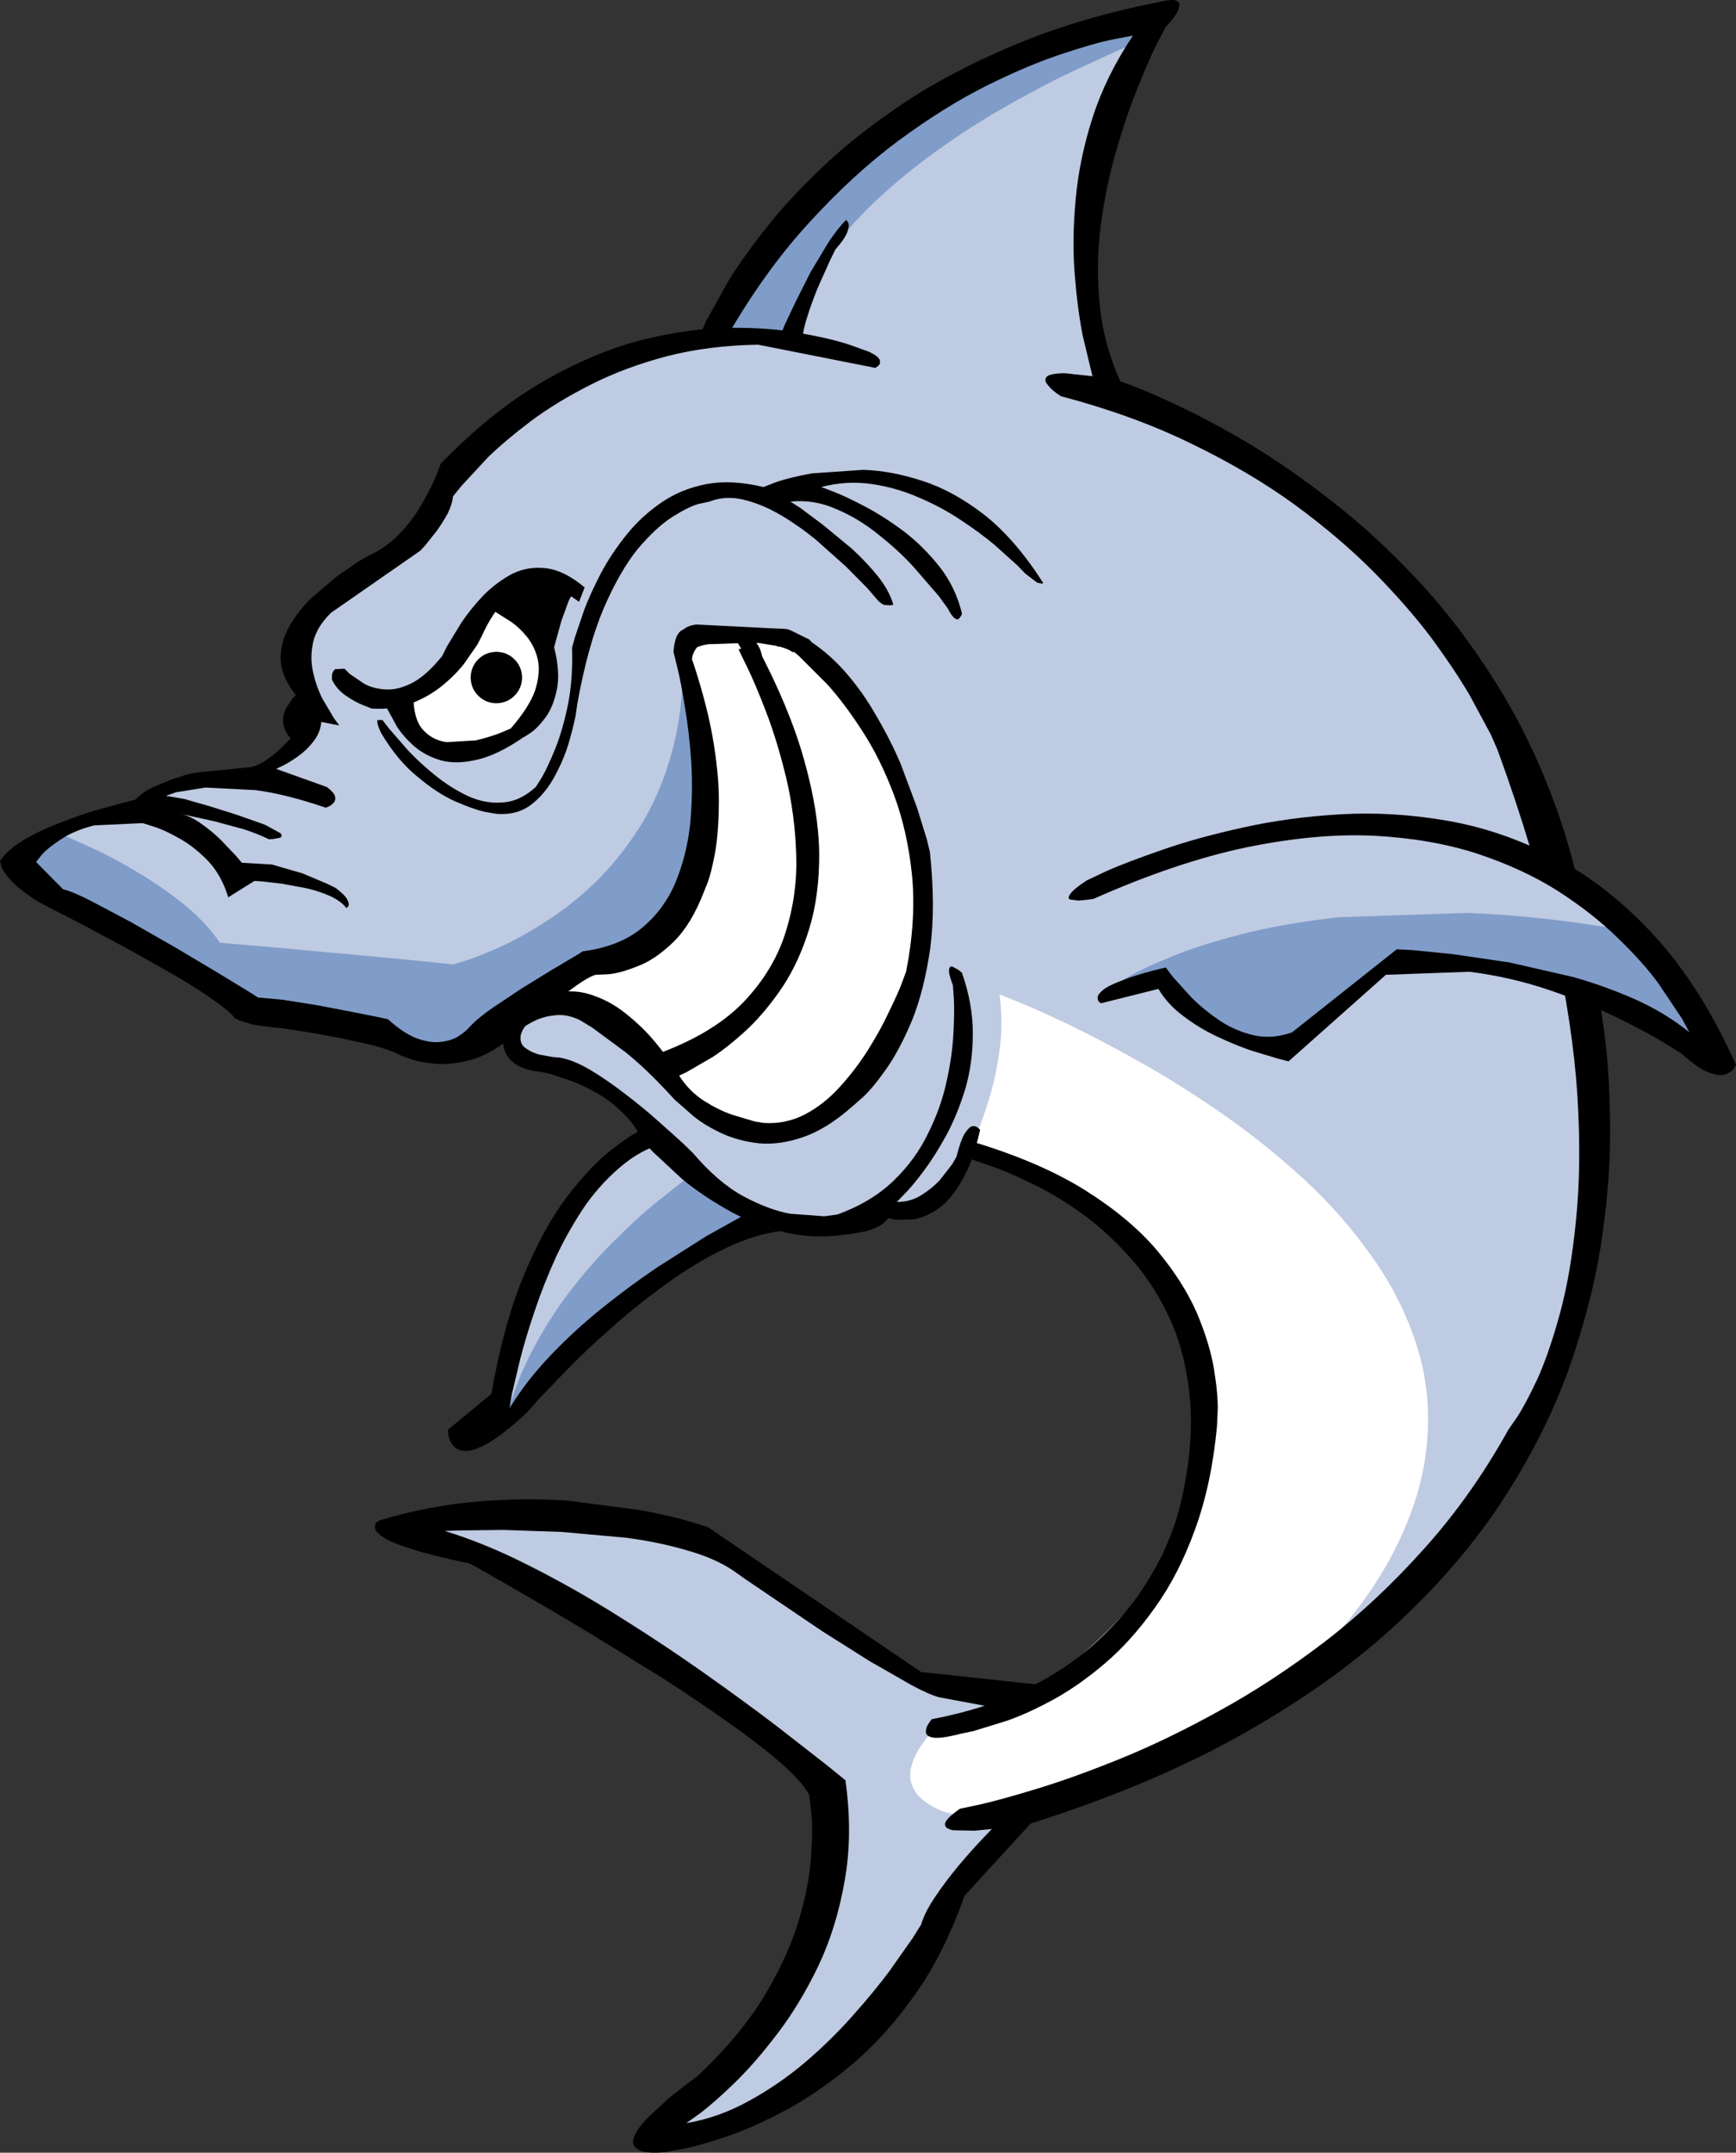 <?xml version="1.0" encoding="UTF-8" standalone="no"?>
<svg xmlns:xlink="http://www.w3.org/1999/xlink" height="426.55px" width="344.15px" xmlns="http://www.w3.org/2000/svg">
  <rect width="100%" height="100%" fill="#333333" stroke="none"/>
  <g transform="matrix(1.0, 0.0, 0.0, 1.0, 179.3, 215.6)">
    <path d="M46.35 -211.1 L50.05 -211.8 Q42.75 -198.8 39.4 -188.2 36.0 -177.6 35.4 -169.35 34.8 -161.0 36.05 -154.95 37.25 -148.9 39.1 -144.95 41.05 -141.0 42.55 -139.1 L44.15 -137.2 Q58.05 -132.4 69.4 -125.15 80.65 -117.9 89.55 -109.25 98.5 -100.65 105.25 -91.6 111.95 -82.6 116.7 -74.25 121.4 -65.95 124.35 -59.3 L128.7 -48.85 130.05 -44.85 132.75 -41.65 Q141.3 -34.7 146.75 -28.5 152.15 -22.25 155.05 -17.3 158.0 -12.45 159.1 -9.65 L160.1 -6.75 138.65 -18.0 134.35 -17.5 Q138.35 0.1 137.85 15.55 137.25 30.95 133.0 44.35 128.8 57.8 121.85 69.25 114.85 80.75 106.1 90.3 97.35 99.9 87.7 107.75 78.1 115.55 68.45 121.6 58.9 127.75 50.25 132.2 41.7 136.6 34.95 139.5 28.3 142.4 24.45 143.8 L20.55 145.15 8.7 161.3 Q5.2 170.15 -0.05 177.0 -5.2 183.9 -11.15 189.0 -17.05 194.15 -22.8 197.65 -28.6 201.15 -33.35 203.35 L-40.95 206.5 -43.9 207.45 -46.55 204.75 Q-37.4 198.1 -31.5 190.6 -25.6 183.0 -22.3 175.4 -19.05 167.75 -17.65 160.8 -16.25 153.85 -16.1 148.4 -15.85 142.95 -16.2 139.8 L-16.5 136.6 Q-20.8 132.75 -26.8 128.5 -32.75 124.2 -39.65 119.8 -46.55 115.4 -53.6 111.2 L-67.0 103.35 -78.5 96.9 Q-83.55 94.1 -86.5 92.55 L-89.5 90.95 -97.05 86.65 Q-92.25 85.35 -86.1 85.05 -79.9 84.8 -73.25 85.25 L-60.2 86.55 -48.7 88.25 -40.55 89.8 -37.45 90.4 1.2 117.8 25.9 119.95 Q38.95 109.8 46.8 100.5 54.65 91.15 58.15 82.75 61.65 74.3 61.7 66.8 61.75 59.3 59.2 52.75 56.6 46.2 52.25 40.65 47.95 35.1 42.75 30.55 37.55 26.0 32.35 22.55 L22.75 16.75 15.75 13.25 13.0 12.05 Q9.65 18.05 6.95 20.95 4.25 23.8 2.3 24.45 L-1.0 24.55 Q-2.35 23.95 -3.0 23.15 L-3.6 22.25 Q-7.85 25.55 -11.65 26.6 -15.45 27.6 -18.35 27.3 -21.25 26.95 -22.9 26.25 L-24.55 25.45 Q-29.15 26.35 -34.95 29.45 -40.8 32.55 -47.0 36.9 -53.2 41.3 -59.0 46.05 L-69.6 54.85 -77.0 61.5 -79.85 64.1 Q-80.45 55.55 -78.5 47.95 -76.55 40.4 -73.1 34.0 -69.55 27.6 -65.45 22.6 -61.4 17.6 -57.7 14.1 L-51.55 8.7 -49.1 6.85 -53.0 4.55 -65.9 -4.6 Q-71.85 -4.85 -74.55 -6.15 -77.2 -7.5 -77.8 -9.1 -78.45 -10.7 -78.15 -11.9 L-77.7 -13.2 -82.0 -9.95 -92.75 -7.3 -102.4 -11.05 -127.1 -15.85 -139.45 -21.75 -162.5 -35.2 -175.4 -43.8 Q-175.3 -46.2 -172.9 -48.2 -170.45 -50.1 -166.9 -51.6 -163.3 -53.1 -159.75 -54.1 L-153.75 -55.6 -151.25 -56.15 Q-150.05 -57.75 -147.35 -58.85 -144.65 -60.0 -141.3 -60.7 L-134.85 -61.85 -129.7 -62.4 -127.6 -62.55 -119.05 -68.45 -118.5 -72.75 -117.45 -76.0 Q-120.45 -81.1 -120.6 -85.15 -120.75 -89.25 -119.05 -92.4 -117.25 -95.6 -114.55 -97.85 -111.8 -100.15 -109.05 -101.6 L-104.4 -103.75 -102.4 -104.45 -93.25 -113.05 Q-91.4 -119.7 -87.35 -124.8 -83.4 -129.85 -78.15 -133.6 -72.85 -137.3 -67.05 -139.8 -61.3 -142.4 -55.75 -144.0 L-45.7 -146.45 -38.55 -147.6 -35.85 -147.9 Q-31.5 -159.5 -24.85 -168.55 -18.15 -177.55 -10.1 -184.3 -2.05 -191.05 6.3 -195.8 14.75 -200.6 22.5 -203.75 30.3 -206.85 36.55 -208.65 L46.35 -211.1" fill="#bfcbe2" fill-rule="evenodd" stroke="none"/>
    <path d="M-36.35 30.0 Q-42.5 33.15 -48.5 37.45 -54.55 41.75 -59.95 46.25 -65.3 50.75 -69.45 54.7 L-76.0 60.95 -78.4 63.45 Q-76.35 56.5 -72.9 50.4 -69.55 44.3 -65.4 39.1 -61.3 33.9 -57.1 29.85 -52.95 25.7 -49.45 22.85 L-43.9 18.45 -41.75 16.9 -24.55 25.5 Q-30.25 26.8 -36.35 30.0" fill="#809cc9" fill-rule="evenodd" stroke="none"/>
    <path d="M42.2 -205.55 L33.1 -201.35 Q27.4 -198.65 20.45 -194.7 13.5 -190.8 6.45 -185.75 -0.6 -180.7 -6.8 -174.75 -12.95 -168.75 -17.1 -161.85 -21.3 -155.05 -22.4 -147.4 L-39.05 -149.05 -37.3 -152.0 -32.05 -159.65 Q-28.55 -164.55 -23.25 -170.5 -17.95 -176.45 -10.85 -182.75 -3.8 -189.0 5.1 -194.7 14.0 -200.45 24.65 -204.8 35.35 -209.15 47.9 -211.3 L45.75 -207.0 42.2 -205.55" fill="#809cc9" fill-rule="evenodd" stroke="none"/>
    <path d="M-38.15 -51.95 Q-38.85 -49.35 -40.4 -45.45 -42.05 -41.5 -44.65 -37.4 -47.25 -33.25 -51.05 -30.05 -54.85 -26.8 -60.0 -25.6 L-62.7 -25.6 -64.6 -23.6 -69.5 -19.0 Q-72.7 -16.2 -76.7 -13.5 -80.75 -10.8 -85.2 -9.1 -89.65 -7.45 -94.05 -7.7 -98.5 -7.9 -102.4 -11.1 L-127.1 -15.9 -172.2 -40.6 -173.25 -41.1 Q-174.15 -41.55 -175.05 -42.5 -175.95 -43.4 -176.0 -44.7 -176.05 -45.9 -174.4 -47.5 -172.7 -49.05 -168.45 -50.8 L-165.85 -49.75 -159.4 -46.8 Q-155.4 -44.85 -150.95 -42.1 -146.45 -39.35 -142.4 -36.05 -138.35 -32.65 -135.7 -28.8 L-132.9 -28.55 -125.75 -27.95 -116.05 -27.05 -105.55 -26.1 -96.1 -25.2 -89.55 -24.5 -86.95 -25.25 Q-84.45 -26.05 -80.3 -27.9 -76.15 -29.75 -71.25 -32.9 -66.3 -36.0 -61.4 -40.65 -56.55 -45.35 -52.5 -51.7 -48.4 -58.15 -46.1 -66.6 -43.75 -75.0 -43.9 -85.7 L-37.45 -54.55 -38.15 -51.95" fill="#809cc9" fill-rule="evenodd" stroke="none"/>
    <path d="M103.5 71.1 Q102.5 81.55 96.4 93.0 90.25 104.4 77.9 116.7 L75.05 118.25 67.5 122.15 56.75 127.55 44.4 133.4 31.95 138.9 Q25.9 141.35 20.95 142.9 16.0 144.5 12.95 144.65 L11.4 144.35 7.75 143.35 Q5.65 142.6 3.85 141.2 2.05 139.85 1.35 137.7 0.7 135.55 2.05 132.5 3.4 129.45 7.6 125.3 L10.55 124.9 18.2 122.9 Q22.95 121.4 28.65 118.45 34.25 115.55 39.85 110.65 45.5 105.85 50.05 98.55 54.65 91.3 57.3 81.2 59.95 71.1 59.65 57.7 L58.7 54.85 Q57.65 52.1 55.4 47.65 53.2 43.2 49.6 37.85 46.0 32.6 40.8 27.45 35.65 22.3 28.75 18.2 21.8 14.15 12.95 12.05 L14.2 9.35 Q15.35 6.8 16.7 2.4 18.1 -2.0 18.85 -7.45 19.6 -12.85 18.85 -18.55 L22.75 -17.0 Q26.55 -15.45 32.95 -12.4 39.35 -9.3 47.25 -4.85 55.15 -0.4 63.45 5.4 71.8 11.25 79.4 18.25 87.05 25.35 92.85 33.65 98.7 41.9 101.65 51.3 104.6 60.7 103.5 71.1" fill="#ffffff" fill-rule="evenodd" stroke="none"/>
    <path d="M27.3 -99.95 L26.3 -100.15 23.95 -101.95 22.35 -103.6 17.9 -107.6 Q15.05 -110.0 11.25 -112.5 7.4 -115.1 2.9 -117.0 -1.65 -119.0 -6.55 -119.7 -11.5 -120.4 -16.5 -119.1 L-14.0 -118.15 Q-11.55 -117.2 -7.85 -115.25 -4.05 -113.25 -0.1 -110.3 3.8 -107.3 7.0 -103.25 10.15 -99.2 11.4 -94.05 L11.25 -93.6 10.8 -93.0 Q10.45 -92.7 9.9 -93.15 9.35 -93.55 8.55 -95.1 L6.8 -97.5 2.0 -103.05 Q-1.0 -106.4 -5.0 -109.55 -8.95 -112.8 -13.45 -114.7 -17.9 -116.7 -22.6 -116.2 L-20.7 -115.0 -16.15 -111.6 -10.45 -106.9 Q-7.55 -104.25 -5.25 -101.4 -3.0 -98.55 -2.2 -95.8 L-2.75 -95.65 -4.05 -95.75 Q-4.85 -96.05 -5.8 -97.25 L-7.35 -99.05 -11.55 -103.3 -17.55 -108.65 Q-20.9 -111.4 -24.55 -113.55 -28.3 -115.75 -31.95 -116.6 -35.5 -117.45 -38.7 -116.2 L-40.8 -115.75 Q-42.8 -115.2 -46.05 -113.15 -49.25 -111.1 -52.85 -106.85 -56.4 -102.5 -59.65 -95.0 -62.8 -87.55 -64.85 -76.15 L-65.2 -73.75 Q-65.65 -71.45 -66.65 -68.05 -67.7 -64.7 -69.55 -61.4 -71.4 -58.1 -74.15 -56.05 -76.95 -54.0 -80.95 -54.35 L-83.3 -54.75 Q-85.6 -55.3 -89.15 -56.85 -92.7 -58.45 -96.6 -61.75 -100.55 -64.95 -103.8 -70.45 L-104.2 -71.4 Q-104.55 -72.25 -104.5 -72.9 L-103.5 -72.95 -102.1 -71.15 -98.4 -66.9 Q-96.0 -64.35 -92.95 -61.9 -89.9 -59.45 -86.5 -57.85 -83.1 -56.3 -79.65 -56.6 -76.2 -56.8 -73.05 -59.7 L-71.8 -61.7 Q-70.7 -63.65 -69.2 -67.3 -67.75 -70.95 -66.7 -76.0 -65.7 -81.05 -65.9 -87.25 L-65.3 -89.4 -63.45 -94.85 Q-62.15 -98.25 -60.1 -102.15 -58.0 -106.05 -55.05 -109.7 -52.1 -113.35 -48.15 -116.05 -44.2 -118.75 -39.15 -119.7 -34.2 -120.6 -27.95 -119.1 L-25.35 -120.1 Q-22.75 -121.0 -18.35 -121.8 L-8.25 -122.5 Q-2.6 -122.35 3.6 -120.3 9.8 -118.3 15.95 -113.5 22.05 -108.65 27.5 -100.1 L27.3 -99.95" fill="#000000" fill-rule="evenodd" stroke="none"/>
    <path d="M-70.6 -89.45 L-72.35 -75.15 Q-77.45 -70.0 -81.45 -67.95 -85.4 -65.9 -88.4 -66.1 -91.35 -66.25 -93.4 -67.7 -95.5 -69.2 -96.8 -71.1 L-98.6 -74.35 -99.2 -75.85 -82.4 -94.8 -80.55 -98.4 -70.6 -89.45" fill="#ffffff" fill-rule="evenodd" stroke="none"/>
    <path d="M1.9 -56.6 Q4.1 -48.5 4.05 -40.8 3.95 -33.15 2.5 -26.5 1.05 -19.85 -0.9 -14.8 -2.8 -9.75 -4.25 -6.9 L-5.8 -4.0 Q-11.1 2.7 -16.2 5.7 -21.25 8.7 -25.95 9.0 -30.65 9.2 -34.7 7.6 -38.85 5.95 -42.2 3.35 -45.55 0.8 -48.0 -1.9 L-51.7 -6.4 -53.05 -8.3 -61.6 -15.25 -74.5 -17.4 -62.7 -25.45 Q-55.0 -26.0 -50.2 -29.05 -45.3 -32.15 -42.7 -36.85 -40.1 -41.55 -39.1 -47.1 -38.2 -52.65 -38.3 -58.05 -38.5 -63.55 -39.2 -68.05 L-40.5 -75.3 -41.2 -78.1 -43.8 -89.35 -20.8 -87.75 Q-11.2 -80.6 -5.8 -72.65 -0.35 -64.7 1.9 -56.6" fill="#ffffff" fill-rule="evenodd" stroke="none"/>
    <path d="M-4.9 -144.25 Q-4.7 -143.55 -5.15 -143.15 L-5.75 -142.7 -29.0 -147.3 Q-38.8 -147.15 -47.15 -145.0 -55.45 -142.8 -62.15 -139.4 -68.9 -136.0 -74.0 -132.2 -79.1 -128.35 -82.55 -125.0 L-87.7 -119.45 -89.5 -117.25 Q-89.65 -115.65 -90.6 -113.75 -91.6 -111.95 -92.8 -110.3 L-94.95 -107.6 -95.95 -106.5 -113.65 -94.2 Q-116.45 -91.5 -117.2 -88.45 -117.9 -85.35 -117.25 -82.5 -116.6 -79.5 -115.35 -77.1 L-113.1 -73.3 -112.05 -71.85 -115.6 -72.55 Q-115.8 -70.4 -117.15 -68.7 -118.5 -66.95 -120.2 -65.75 -121.9 -64.55 -123.2 -63.9 L-124.55 -63.25 -114.5 -59.65 Q-113.1 -58.6 -112.9 -57.85 -112.7 -57.05 -113.15 -56.55 -113.6 -56.0 -114.15 -55.8 L-114.7 -55.55 Q-122.75 -58.3 -128.75 -59.05 L-138.6 -59.55 -144.45 -58.6 -146.4 -57.9 -142.8 -57.3 -137.75 -55.85 -132.5 -54.2 -128.35 -52.75 -126.7 -52.15 -123.7 -50.5 Q-123.2 -49.9 -123.8 -49.6 L-125.15 -49.35 -126.0 -49.3 Q-128.1 -50.35 -131.0 -51.3 L-136.75 -52.85 -141.5 -53.9 -143.5 -54.3 Q-141.6 -53.95 -139.5 -52.45 -137.4 -51.0 -135.55 -49.2 L-132.55 -46.05 -131.35 -44.65 -125.4 -44.3 -119.35 -42.55 -114.6 -40.55 -112.75 -39.65 Q-110.85 -38.2 -110.45 -37.35 -110.0 -36.45 -110.25 -36.05 L-110.6 -35.65 Q-111.7 -37.05 -113.85 -38.05 -116.0 -39.0 -118.55 -39.6 L-123.45 -40.5 -127.3 -40.95 -128.85 -41.05 -134.05 -37.8 Q-135.35 -42.1 -138.0 -44.95 -140.75 -47.8 -143.7 -49.45 -146.7 -51.15 -148.8 -51.8 L-151.0 -52.5 -160.65 -52.05 Q-164.7 -51.0 -167.2 -49.3 -169.75 -47.65 -171.0 -46.25 L-172.15 -44.8 -166.8 -39.4 Q-164.8 -38.9 -161.3 -37.1 L-153.45 -32.95 -144.6 -27.9 -136.45 -23.05 -130.45 -19.4 -128.15 -17.95 -123.25 -17.5 -116.6 -16.45 -109.8 -15.15 -104.5 -14.1 -102.4 -13.65 Q-99.25 -10.8 -96.65 -9.85 -94.05 -8.9 -92.0 -9.15 -90.0 -9.35 -88.6 -10.15 -87.2 -11.05 -86.5 -11.8 L-85.75 -12.6 Q-84.3 -14.05 -81.65 -15.9 L-75.95 -19.7 -70.1 -23.3 -65.55 -26.0 -63.75 -27.1 Q-56.55 -28.05 -52.15 -31.65 -47.75 -35.25 -45.45 -40.6 -43.2 -45.95 -42.5 -52.15 -41.9 -58.3 -42.25 -64.4 -42.65 -70.4 -43.5 -75.4 -44.3 -80.45 -45.05 -83.45 L-45.8 -86.5 Q-45.55 -89.0 -44.9 -89.95 -44.3 -90.85 -43.6 -90.85 -42.9 -90.85 -42.4 -90.45 L-41.9 -90.1 Q-42.75 -88.65 -42.7 -87.3 -42.65 -86.0 -42.25 -85.2 L-41.9 -84.35 Q-38.95 -75.45 -37.8 -68.2 -36.65 -61.0 -36.8 -55.55 -36.9 -50.05 -37.6 -46.35 -38.3 -42.65 -39.0 -40.75 L-39.75 -38.9 Q-42.25 -32.4 -45.8 -28.95 -49.4 -25.45 -52.9 -24.15 -56.35 -22.75 -58.75 -22.55 L-61.2 -22.45 Q-62.5 -22.1 -65.0 -20.35 L-70.3 -16.45 -74.95 -12.7 -76.95 -10.95 Q-81.3 -7.05 -85.4 -5.75 -89.55 -4.55 -92.85 -4.8 -96.2 -5.1 -98.2 -5.85 -100.2 -6.55 -100.25 -6.7 -102.3 -7.65 -105.45 -8.5 L-112.0 -9.95 -118.35 -11.1 -123.3 -11.85 -125.25 -12.05 -129.1 -12.55 -131.8 -13.4 -132.75 -13.85 Q-133.75 -15.2 -136.9 -17.4 -140.0 -19.6 -144.4 -22.2 L-153.45 -27.3 -162.2 -32.0 -168.8 -35.4 -171.4 -36.75 Q-175.25 -39.1 -177.0 -41.0 -178.65 -42.8 -179.05 -43.9 L-179.3 -45.0 Q-177.9 -47.15 -174.85 -49.0 -171.8 -50.85 -167.95 -52.35 -164.2 -53.85 -160.65 -54.95 L-154.8 -56.55 -152.45 -57.15 Q-151.15 -58.5 -149.25 -59.5 L-145.3 -61.15 -142.05 -62.2 -140.65 -62.5 -129.55 -63.6 Q-127.7 -64.05 -125.95 -65.4 -124.1 -66.75 -122.95 -68.0 L-121.7 -69.3 Q-123.1 -70.95 -123.15 -72.5 -123.25 -74.0 -122.6 -75.25 L-121.35 -77.15 -120.65 -77.9 Q-123.45 -81.35 -123.65 -84.7 -123.8 -88.0 -122.15 -91.1 -120.45 -94.2 -117.9 -96.8 L-112.65 -101.3 -108.15 -104.4 -106.3 -105.45 Q-102.55 -107.15 -99.85 -110.1 -97.1 -113.05 -95.4 -116.2 -93.65 -119.3 -92.8 -121.45 L-91.95 -123.7 Q-81.8 -134.15 -71.65 -140.0 -61.45 -145.85 -52.0 -148.25 -42.5 -150.6 -34.4 -150.65 -26.25 -150.7 -20.15 -149.5 -14.05 -148.4 -10.65 -147.2 L-7.15 -145.95 Q-5.1 -145.0 -4.9 -144.25" fill="#000000" fill-rule="evenodd" stroke="none"/>
    <path d="M-64.5 -96.35 L-65.8 -97.25 Q-67.0 -98.1 -69.1 -98.85 -71.2 -99.6 -73.7 -99.35 -76.3 -99.05 -78.9 -96.85 -81.5 -94.6 -83.8 -89.55 L-84.65 -87.9 -87.25 -84.15 Q-88.95 -81.95 -91.6 -79.75 -94.25 -77.6 -97.7 -76.25 -101.2 -74.95 -105.6 -75.2 L-107.25 -75.85 Q-108.85 -76.45 -110.65 -77.7 -112.55 -78.95 -113.5 -80.95 L-113.5 -81.75 Q-113.45 -82.45 -112.9 -83.0 L-111.0 -83.1 -109.95 -82.05 -107.15 -80.15 Q-105.4 -79.15 -103.0 -79.0 -100.5 -78.8 -97.65 -80.25 -94.8 -81.7 -91.65 -85.6 L-90.65 -87.6 -87.85 -92.2 Q-86.0 -94.95 -83.45 -97.65 -80.85 -100.25 -77.75 -101.9 -74.6 -103.45 -71.0 -103.0 -67.35 -102.55 -63.4 -99.2 L-64.5 -96.35" fill="#000000" fill-rule="evenodd" stroke="none"/>
    <path d="M-66.6 -96.45 L-68.0 -92.6 -69.0 -89.0 -69.45 -87.35 Q-68.2 -82.4 -68.9 -79.0 -69.6 -75.55 -71.15 -73.45 -72.7 -71.35 -74.1 -70.4 -75.45 -69.5 -75.55 -69.5 -80.7 -65.95 -84.8 -65.05 -88.85 -64.1 -91.95 -64.95 -94.95 -65.85 -97.1 -67.65 -99.25 -69.55 -100.6 -71.6 L-102.5 -75.1 -103.1 -76.6 -97.35 -78.05 Q-97.4 -73.2 -95.5 -71.05 -93.6 -68.9 -90.7 -68.55 L-84.95 -68.9 Q-82.05 -69.6 -80.05 -70.4 L-78.05 -71.25 Q-74.45 -75.4 -73.25 -78.7 -72.15 -82.1 -72.65 -84.75 -73.2 -87.3 -74.7 -89.25 -76.2 -91.15 -78.0 -92.4 L-81.0 -94.3 -82.35 -94.85 Q-80.5 -98.35 -78.25 -99.8 -75.95 -101.2 -73.7 -101.25 L-69.45 -100.6 Q-67.5 -99.9 -66.4 -99.2 L-65.15 -98.45 Q-65.85 -98.1 -66.6 -96.45" fill="#000000" fill-rule="evenodd" stroke="none"/>
    <path d="M-23.85 -91.0 L-23.05 -90.9 -22.25 -90.55 -18.8 -88.85 -18.4 -88.35 Q-14.9 -86.0 -11.95 -82.7 -8.35 -78.65 -5.6 -73.8 -2.8 -69.05 -0.75 -64.25 L2.5 -55.55 4.45 -49.25 5.05 -46.75 Q6.2 -35.95 5.1 -27.6 3.9 -19.35 1.5 -13.4 -1.0 -7.45 -3.7 -3.65 -6.4 0.15 -8.35 1.9 L-10.4 3.7 Q-15.4 8.1 -20.05 9.7 -24.65 11.3 -28.75 10.95 -32.85 10.5 -36.15 9.0 -39.5 7.45 -41.85 5.55 L-45.55 2.3 -46.9 0.85 Q-51.4 -4.0 -55.35 -7.15 L-61.85 -11.95 -64.4 -13.5 Q-66.85 -14.65 -69.05 -14.45 -71.3 -14.25 -73.05 -13.45 -74.85 -12.6 -75.85 -11.8 L-76.95 -10.95 -77.65 -13.1 -70.5 -18.5 Q-66.15 -19.8 -62.3 -18.55 -58.4 -17.35 -55.1 -14.65 -51.85 -12.05 -49.45 -9.15 -47.05 -6.25 -45.7 -4.15 L-44.35 -2.0 Q-42.45 0.8 -39.7 2.55 -36.95 4.3 -34.25 5.25 L-29.75 6.6 -27.9 6.9 Q-23.55 7.2 -19.7 5.2 -15.9 3.2 -12.8 -0.25 -9.65 -3.7 -7.2 -7.6 -4.75 -11.5 -3.1 -15.05 -1.35 -18.6 -0.5 -20.85 L0.35 -23.15 Q2.35 -33.4 1.5 -42.2 0.6 -50.95 -2.1 -58.15 -4.8 -65.3 -8.35 -70.75 -11.9 -76.25 -15.3 -80.0 L-20.95 -85.65 -21.85 -86.4 -22.2 -86.4 Q-23.2 -87.1 -24.85 -87.5 L-24.9 -87.45 -25.55 -87.65 -28.95 -88.2 -29.35 -88.2 Q-28.25 -86.8 -28.15 -84.7 L-28.1 -84.4 -28.3 -83.6 -29.0 -82.85 Q-31.65 -83.1 -32.0 -85.9 -32.1 -86.8 -32.7 -87.6 L-33.0 -88.15 -38.9 -87.95 -39.95 -87.75 -41.05 -87.4 -41.3 -87.1 Q-42.25 -85.8 -42.15 -84.15 -42.05 -82.45 -43.7 -82.05 -44.05 -82.15 -44.25 -82.35 -45.55 -83.85 -45.0 -86.0 L-44.85 -86.6 -44.95 -87.25 Q-45.25 -91.5 -41.15 -91.85 L-26.25 -91.1 -23.85 -91.0" fill="#000000" fill-rule="evenodd" stroke="none"/>
    <path d="M8.35 -1.3 Q9.5 -6.45 9.7 -10.75 9.95 -15.1 9.8 -17.7 L9.6 -20.4 Q8.7 -22.75 8.85 -23.5 8.95 -24.25 9.55 -24.05 L10.75 -23.4 11.4 -22.85 Q13.6 -16.55 13.55 -10.7 13.55 -4.9 12.05 0.2 10.5 5.25 8.3 9.35 6.05 13.45 3.8 16.45 1.6 19.4 0.05 20.95 L-1.5 22.55 Q1.05 22.6 3.2 21.3 5.35 20.0 7.0 18.25 L9.45 15.1 10.3 13.65 Q11.15 10.3 11.95 9.0 12.8 7.7 13.45 7.55 14.1 7.45 14.55 7.85 L15.0 8.25 Q13.55 14.85 11.25 18.55 9.05 22.35 6.55 24.0 4.05 25.65 1.85 26.0 L-1.8 26.1 -3.25 25.75 Q-3.95 26.85 -5.3 27.5 -6.65 28.15 -8.05 28.45 L-10.45 28.9 -11.5 29.0 Q-18.2 30.0 -24.2 28.45 -30.3 26.9 -35.3 24.0 -40.35 21.1 -44.1 18.0 L-49.85 12.65 -51.95 10.4 Q-53.4 7.2 -55.85 4.9 -58.25 2.5 -61.05 0.95 -63.75 -0.6 -66.3 -1.5 L-70.3 -2.85 -72.0 -3.2 Q-75.4 -3.55 -77.1 -4.75 -78.75 -5.95 -79.25 -7.4 -79.7 -8.85 -79.65 -9.95 L-79.5 -11.05 -73.75 -13.95 Q-75.95 -11.7 -76.1 -10.25 -76.25 -8.75 -75.15 -7.95 -74.0 -7.1 -72.45 -6.65 L-69.7 -6.15 -68.4 -6.05 Q-65.65 -5.6 -62.2 -3.55 -58.8 -1.5 -55.25 1.25 -51.7 3.95 -48.7 6.65 -45.7 9.3 -43.8 11.05 L-41.9 12.9 Q-36.9 18.75 -31.9 21.45 -26.85 24.15 -22.65 24.9 L-15.9 25.4 -13.3 25.05 Q-6.55 22.6 -2.15 18.35 2.25 14.1 4.7 8.95 7.25 3.85 8.35 -1.3" fill="#000000" fill-rule="evenodd" stroke="none"/>
    <path d="M54.3 -213.7 Q53.9 -212.55 51.75 -210.2 L50.05 -206.95 Q48.5 -203.85 46.3 -198.35 44.05 -192.9 42.0 -185.8 39.95 -178.75 38.9 -170.85 37.9 -162.9 38.75 -154.85 39.6 -146.8 43.15 -139.3 L38.3 -137.7 37.35 -140.75 35.35 -149.05 Q34.3 -154.35 33.75 -161.3 33.2 -168.2 33.95 -176.15 34.65 -184.05 37.3 -192.3 39.95 -200.55 45.3 -208.55 L41.4 -207.8 Q37.6 -207.05 31.05 -204.85 24.5 -202.7 16.25 -198.6 7.95 -194.45 -1.15 -187.75 -10.2 -181.05 -19.15 -171.2 -28.05 -161.45 -35.75 -147.9 L-40.6 -149.0 -39.3 -152.0 -34.95 -159.85 Q-31.95 -164.75 -27.0 -170.95 -22.1 -177.1 -14.95 -183.7 -7.75 -190.3 1.9 -196.5 11.65 -202.65 24.15 -207.65 36.65 -212.6 52.25 -215.55 L53.0 -215.6 Q53.7 -215.65 54.2 -215.3 54.75 -214.9 54.3 -213.7" fill="#000000" fill-rule="evenodd" stroke="none"/>
    <path d="M-11.2 -171.55 Q-10.85 -171.15 -11.25 -169.85 -11.6 -168.55 -13.7 -166.15 L-14.8 -163.9 -17.15 -158.65 Q-18.45 -155.5 -19.35 -152.55 -20.3 -149.6 -20.15 -147.9 L-24.45 -149.5 -23.7 -151.3 -21.6 -155.75 -18.65 -161.6 -15.15 -167.45 Q-13.35 -170.2 -11.55 -172.05 L-11.2 -171.55" fill="#000000" fill-rule="evenodd" stroke="none"/>
    <path d="M56.65 62.25 Q55.95 53.4 52.95 46.45 49.9 39.55 45.4 34.35 40.95 29.2 36.0 25.45 31.0 21.8 26.35 19.45 21.7 17.15 18.3 15.85 L13.7 14.25 13.25 14.15 13.25 10.55 Q26.8 14.6 35.75 20.2 44.75 25.85 50.1 32.2 55.4 38.55 58.05 44.75 60.6 50.85 61.4 55.9 62.2 60.95 62.1 63.95 L61.95 67.1 Q60.85 78.7 57.55 87.6 54.35 96.45 49.65 102.95 45.05 109.45 39.85 113.9 34.65 118.35 29.55 121.15 24.5 123.9 20.35 125.35 L13.7 127.4 11.1 127.95 Q7.2 128.95 5.7 128.7 4.25 128.45 4.25 127.55 4.25 126.7 4.8 125.9 5.3 125.1 5.45 125.05 16.1 123.0 24.0 119.15 31.85 115.3 37.3 110.45 42.75 105.55 46.25 100.65 49.65 95.7 51.55 91.5 53.4 87.3 54.1 84.75 L54.8 82.1 Q57.35 71.1 56.65 62.25" fill="#000000" fill-rule="evenodd" stroke="none"/>
    <path d="M116.3 -69.95 L112.05 -77.85 Q109.15 -82.8 104.5 -89.15 99.75 -95.45 93.05 -102.25 86.3 -109.05 77.3 -115.65 68.25 -122.2 56.75 -127.75 45.25 -133.35 31.0 -137.1 L30.0 -137.8 Q29.05 -138.5 28.4 -139.35 27.6 -140.25 28.2 -140.95 28.8 -141.6 31.75 -141.65 L41.05 -140.65 44.7 -139.35 Q48.35 -138.0 54.5 -135.1 60.7 -132.2 68.55 -127.55 76.35 -122.85 84.85 -116.2 93.4 -109.55 101.7 -100.7 110.0 -91.85 117.1 -80.55 124.25 -69.3 129.25 -55.4 134.3 -41.45 136.2 -24.7 L137.25 -20.35 Q138.15 -16.1 139.05 -8.45 139.9 -0.85 139.9 9.3 139.85 19.45 138.05 31.25 136.15 43.05 131.65 55.8 127.1 68.45 118.95 81.1 110.8 93.8 98.15 105.65 85.55 117.5 67.55 127.7 49.55 137.95 25.25 145.65 L23.45 145.95 19.05 146.65 13.85 147.15 9.6 147.05 Q7.9 146.7 8.05 145.75 8.2 144.75 11.0 142.8 L15.2 141.9 Q19.35 140.95 26.55 138.75 33.75 136.55 43.0 132.8 52.2 129.05 62.5 123.35 72.8 117.7 83.2 109.8 93.55 101.85 102.95 91.35 112.35 80.95 119.75 67.65 L121.45 65.2 Q123.1 62.7 125.5 57.6 127.8 52.5 129.95 44.65 132.1 36.8 133.15 26.0 134.25 15.2 133.4 1.35 132.5 -12.45 128.75 -29.5 125.05 -46.55 117.6 -66.95 L116.3 -69.95" fill="#000000" fill-rule="evenodd" stroke="none"/>
    <path d="M-6.9 113.55 L-16.25 107.65 -24.9 101.8 -31.4 97.4 -33.95 95.6 Q-37.6 93.15 -43.1 91.6 -48.7 89.95 -55.15 89.1 L-67.9 87.95 -79.5 87.55 -87.95 87.65 -91.15 87.75 Q-83.2 90.15 -74.35 94.65 -65.5 99.1 -56.6 104.7 -47.7 110.25 -39.65 115.95 -31.65 121.6 -25.35 126.4 L-15.4 134.15 -11.7 137.15 Q-10.2 147.9 -11.85 157.05 -13.45 166.3 -17.05 173.9 -20.65 181.4 -25.1 187.25 -29.5 193.05 -33.6 197.05 -37.75 201.05 -40.45 203.1 L-43.25 205.1 Q-36.8 204.0 -30.85 200.7 -24.9 197.45 -19.7 193.05 -14.5 188.6 -10.3 183.85 -6.1 179.15 -3.0 175.0 L1.65 168.4 3.3 165.75 Q4.0 163.35 6.05 160.3 8.1 157.25 10.75 154.05 13.4 150.9 16.0 148.2 L20.15 143.85 21.9 142.15 27.65 142.85 11.9 160.05 Q7.9 171.45 2.0 179.75 -3.85 188.0 -10.55 193.6 -17.2 199.15 -23.75 202.65 -30.25 206.1 -35.6 207.85 -40.95 209.65 -44.2 210.25 L-47.5 210.85 Q-51.75 211.2 -53.0 210.2 -54.3 209.3 -53.5 207.6 -52.75 205.85 -50.75 203.9 L-46.55 200.0 -42.75 197.05 -41.1 195.85 Q-32.6 187.85 -27.75 179.85 -23.0 171.9 -20.9 164.75 -18.8 157.6 -18.5 152.05 -18.1 146.45 -18.5 143.3 L-18.9 140.0 Q-20.35 137.35 -24.65 133.6 -28.95 129.9 -35.05 125.6 -41.2 121.25 -48.05 116.85 L-61.75 108.4 Q-68.45 104.35 -74.0 101.15 -79.45 97.95 -82.8 96.1 L-86.15 94.2 Q-93.65 92.65 -97.65 91.35 -101.7 90.1 -103.3 89.0 -104.9 87.95 -104.95 87.2 -105.05 86.45 -104.6 86.0 L-104.05 85.65 Q-93.9 82.65 -84.4 81.9 -74.85 81.15 -66.65 81.75 L-52.2 83.65 Q-45.95 84.85 -42.5 85.9 L-38.95 87.0 3.3 115.7 29.8 118.55 18.35 122.85 6.85 120.7 Q5.05 120.25 1.4 118.3 L-6.9 113.55" fill="#000000" fill-rule="evenodd" stroke="none"/>
    <path d="M-24.65 28.35 Q-30.05 29.05 -35.8 31.9 -41.6 34.7 -47.2 38.8 -52.8 42.8 -57.75 47.2 -62.75 51.6 -66.55 55.45 L-72.55 61.7 -74.75 64.2 Q-79.45 68.6 -82.45 70.3 -85.45 72.0 -87.1 71.9 -88.8 71.8 -89.5 70.8 -90.25 69.8 -90.4 68.8 L-90.5 67.7 -81.9 60.6 Q-79.45 46.7 -75.45 37.1 -71.45 27.55 -66.95 21.6 -62.35 15.6 -58.3 12.4 -54.25 9.2 -51.7 8.05 L-49.0 6.9 -46.1 10.5 Q-51.3 11.6 -55.55 15.0 -59.8 18.4 -63.2 23.15 -66.5 28.0 -69.05 33.4 -71.55 38.9 -73.3 44.15 -75.1 49.45 -76.2 53.8 L-77.85 60.75 -78.3 63.45 Q-74.9 57.9 -70.0 52.8 -65.15 47.75 -59.7 43.4 -54.2 39.0 -48.9 35.45 L-39.3 29.35 -32.3 25.45 -29.7 24.1 -24.65 28.35" fill="#000000" fill-rule="evenodd" stroke="none"/>
    <path d="M-77.3 -77.75 Q-78.75 -76.3 -80.9 -76.25 -83.05 -76.3 -84.5 -77.75 -85.95 -79.2 -86.0 -81.35 -85.95 -83.5 -84.5 -84.95 -83.05 -86.4 -80.9 -86.45 -78.75 -86.4 -77.3 -84.95 -75.85 -83.5 -75.8 -81.35 -75.85 -79.2 -77.3 -77.75" fill="#000000" fill-rule="evenodd" stroke="none"/>
    <path d="M142.0 -16.25 Q133.3 -20.0 125.35 -21.85 117.4 -23.75 111.2 -24.4 L101.35 -25.0 97.65 -24.9 75.5 -7.4 Q72.55 -7.35 69.05 -8.8 65.6 -10.2 62.15 -12.4 58.7 -14.6 55.8 -16.8 L51.2 -20.5 49.35 -22.1 Q45.25 -20.25 41.15 -18.5 36.2 -19.45 34.05 -21.7 31.95 -24.0 31.75 -26.9 31.55 -29.8 32.4 -32.55 33.2 -35.3 34.1 -37.05 L35.05 -38.9 Q48.05 -45.8 60.1 -48.85 72.1 -51.9 82.7 -52.25 L101.95 -51.15 Q110.6 -49.8 116.85 -47.75 123.1 -45.75 126.45 -44.15 L129.85 -42.5 Q136.75 -39.2 141.75 -34.6 146.75 -30.0 150.1 -25.15 153.5 -20.2 155.55 -15.95 L158.4 -9.1 159.25 -6.35 Q150.7 -12.5 142.0 -16.25" fill="#bfcbe2" fill-rule="evenodd" stroke="none"/>
    <path d="M159.6 -8.3 L156.65 -9.85 148.85 -13.55 Q144.0 -15.85 137.75 -18.2 131.5 -20.65 124.7 -22.55 117.9 -24.45 111.3 -25.2 104.65 -25.95 98.95 -24.95 L96.25 -23.85 76.95 -7.75 74.7 -8.25 69.1 -9.75 Q65.7 -10.75 62.15 -12.4 58.5 -14.05 55.5 -16.35 52.5 -18.7 51.2 -21.7 L42.05 -20.65 44.75 -22.25 Q47.45 -23.8 52.95 -26.05 58.35 -28.3 66.7 -30.45 74.95 -32.6 86.1 -33.85 L111.35 -34.7 Q125.4 -34.25 142.45 -31.35 L159.6 -8.3" fill="#809cc9" fill-rule="evenodd" stroke="none"/>
    <path d="M164.4 -3.85 Q163.9 -3.15 162.7 -2.7 161.55 -2.3 159.45 -3.1 157.35 -3.85 154.15 -6.75 L150.65 -8.95 Q147.2 -11.05 141.3 -13.95 135.4 -16.85 127.9 -19.4 120.3 -22.0 112.0 -23.05 L95.45 -22.45 76.15 -5.3 74.0 -5.85 68.7 -7.45 Q65.5 -8.55 61.9 -10.25 58.3 -11.95 55.25 -14.3 52.15 -16.6 50.35 -19.65 L38.95 -16.8 38.55 -17.1 Q38.25 -17.45 38.3 -18.05 38.4 -18.65 39.5 -19.55 40.7 -20.45 43.6 -21.5 46.5 -22.65 51.8 -23.9 L53.15 -22.1 56.9 -17.95 Q59.3 -15.55 62.45 -13.4 65.6 -11.3 69.3 -10.45 72.95 -9.65 76.85 -11.05 L97.6 -27.5 100.65 -27.35 108.65 -26.55 119.9 -24.9 132.6 -22.0 Q139.1 -20.15 145.05 -17.5 151.0 -14.8 155.6 -11.05 L154.15 -13.75 149.5 -20.7 Q146.4 -24.95 141.4 -29.75 136.45 -34.6 129.55 -39.05 122.6 -43.45 113.55 -46.45 104.45 -49.4 93.1 -50.0 81.7 -50.55 67.8 -47.7 53.95 -44.8 37.5 -37.5 L36.5 -37.35 34.55 -37.15 32.85 -37.35 Q32.25 -37.65 32.9 -38.5 33.5 -39.4 36.05 -41.1 L40.05 -43.0 Q44.0 -44.75 50.95 -47.15 57.9 -49.6 67.0 -51.6 76.1 -53.65 86.5 -54.25 96.9 -54.85 107.75 -52.95 118.6 -51.05 129.05 -45.6 139.45 -40.2 148.65 -30.2 157.85 -20.2 164.85 -4.6 L164.4 -3.85" fill="#000000" fill-rule="evenodd" stroke="none"/>
    <path d="M-31.2 -83.45 L-32.9 -86.95 -29.3 -87.65 Q-22.75 -75.3 -19.9 -65.05 -17.0 -54.8 -16.9 -46.55 -16.85 -38.2 -18.85 -31.65 -20.85 -25.1 -24.1 -20.15 -27.35 -15.3 -31.0 -11.8 -34.7 -8.35 -37.95 -6.2 L-43.3 -3.1 Q-45.35 -2.15 -45.45 -2.15 L-47.95 -7.15 Q-37.55 -11.1 -31.7 -17.25 -25.85 -23.5 -23.55 -30.9 -21.2 -38.35 -21.45 -46.2 -21.7 -54.0 -23.4 -61.3 -25.15 -68.55 -27.35 -74.35 -29.55 -80.1 -31.2 -83.45" fill="#000000" fill-rule="evenodd" stroke="none"/>
  </g>
</svg>
